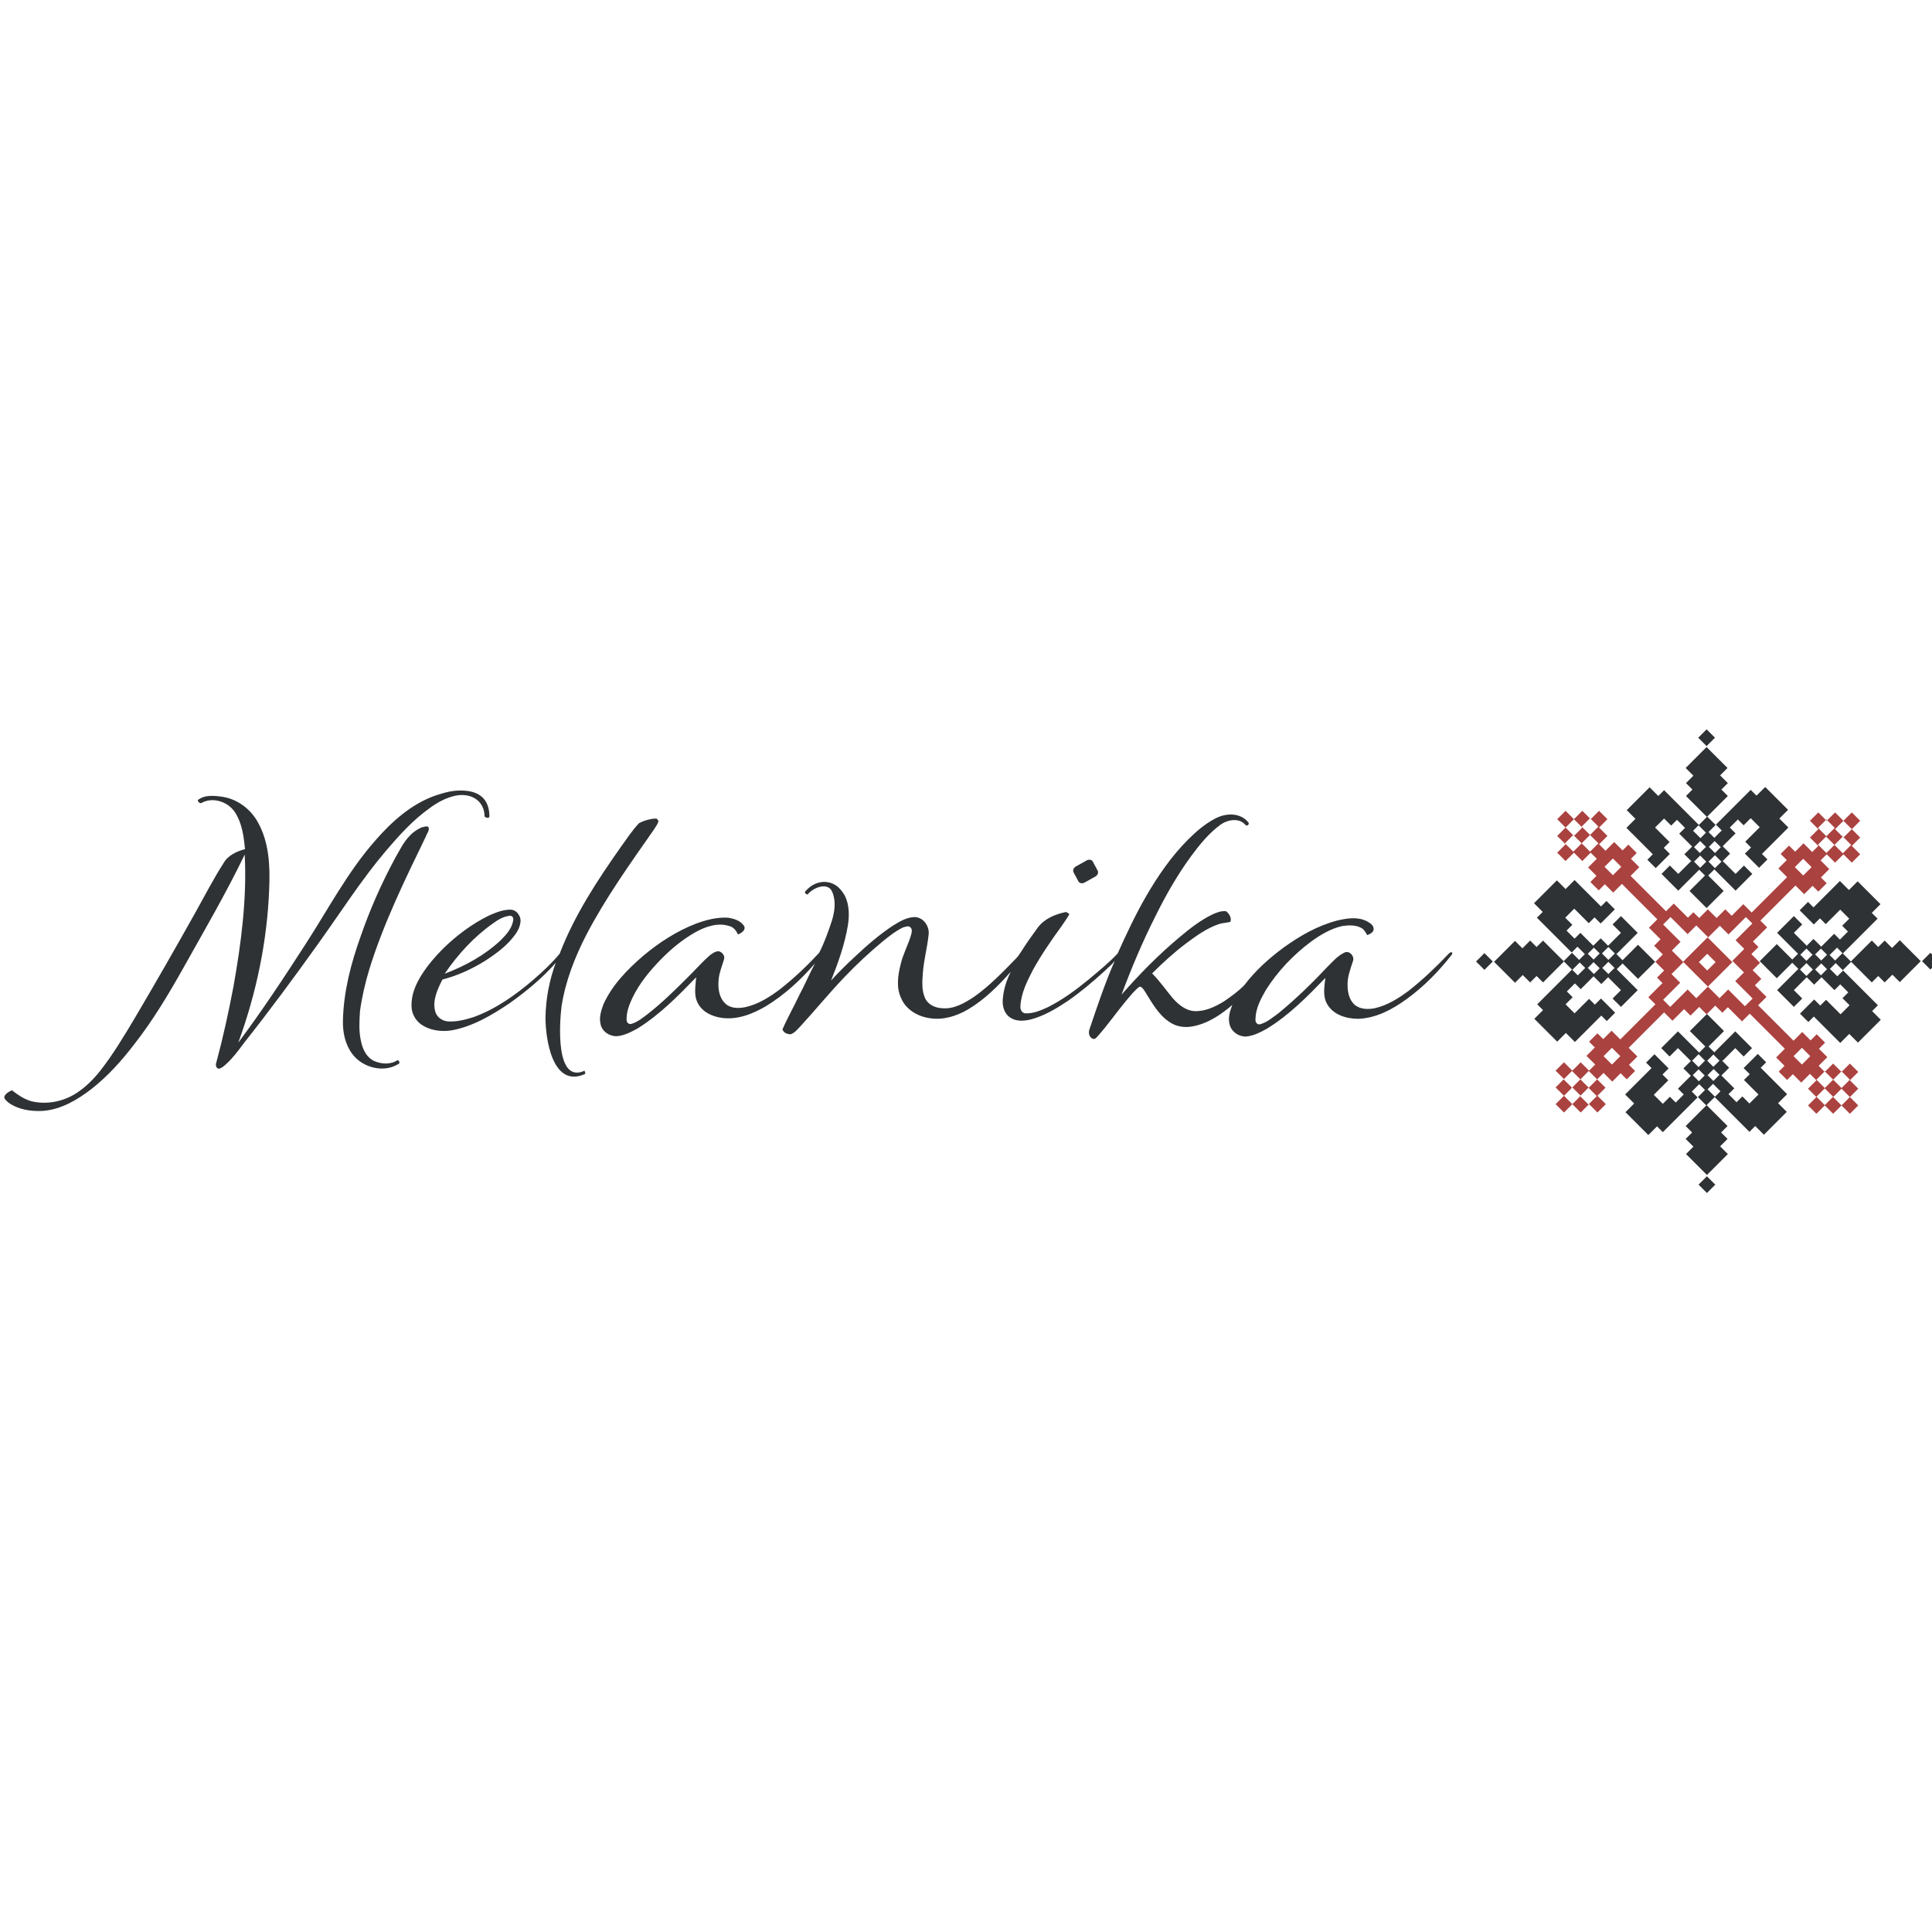 <?xml version="1.0" encoding="UTF-8"?>
<svg id="_Слой_1" data-name="Слой_1" xmlns="http://www.w3.org/2000/svg" version="1.1" viewBox="0 0 600 600">
  <!-- Generator: Adobe Illustrator 29.1.0, SVG Export Plug-In . SVG Version: 2.1.0 Build 142)  -->
  <defs>
    <style>
      .st0, .st1 {
        fill: #2f3234;
      }

      .st2 {
        fill: #aa4240;
      }

      .st2, .st1 {
        fill-rule: evenodd;
      }
    </style>
  </defs>
  <path class="st1" d="M530.1,370.5l-2.6-2.6,2.6-2.6,2.6,2.6-2.6,2.6h0ZM534,333.8l-1.8-1.8-1.9,1.9,1.8,1.8,1.9-1.9h0ZM532.1,331.3l1.9-1.9-1.9-1.9-1.9,1.9,1.9,1.9h0ZM534.8,329.4l2.2,2.2-2.4,2.4,4,4-1.8,1.8,2.5,2.5,1.8-1.8,2.2,2.2,2.8-2.8-4.5-4.5,1.8-1.8-1.9-1.9,4.4-4.4,2.6,2.6-1.7,1.7,8.2,8.2-2.8,2.8,2.7,2.7-4.5,4.5-2.6,2.6-2.7-2.7-1.8,1.8-10.8-10.8,1.8-1.8-2.3-2.3-1.7,1.7,2.3,2.3-2.6,2.6,6.5,6.5-2,2,2,2-2.3,2.3,2.4,2.4-6.5,6.5-6.5-6.5,2.3-2.3-2.4-2.4,2-2-2-2,6.4-6.4-2.6-2.6,2.2-2.2-1.8-1.8-2.3,2.3,1.8,1.8-10.8,10.8-1.8-1.8-2.7,2.7-2.6-2.6-4.5-4.5,2.7-2.7-2.8-2.8,8.2-8.2-1.7-1.7,2.6-2.6,4.4,4.4-1.9,1.9,1.8,1.8-4.5,4.5,2.8,2.8,2.2-2.2,1.8,1.8,2.5-2.5-1.8-1.8,4-4-2.3-2.3,2.3-2.3-4-4-2.6,2.6-2.6-2.6,2.6-2.6h0s2.6-2.6,2.6-2.6l6.6,6.6,1.9-1.9-4.8-4.8,5.3-5.3,5.3,5.3-4.8,4.8,1.8,1.8,6.5-6.5,2.6,2.6h0s2.6,2.6,2.6,2.6l-2.6,2.6-2.6-2.6-3.9,3.9h0ZM525.7,333.9l1.9,1.9,1.8-1.8-1.9-1.9-1.8,1.8h0ZM527.5,327.4l-2,2,2,2,2-2-2-2h0Z"/>
  <path class="st1" d="M602.1,298.5l-2.6,2.6-2.6-2.6,2.6-2.6,2.6,2.6h0ZM565.5,294.6l-1.8,1.8,1.9,1.9,1.8-1.8-1.9-1.9h0ZM562.9,296.5l-1.9-1.9-1.9,1.9,1.9,1.9,1.9-1.9h0ZM561,293.8l2.2-2.2,2.4,2.4,4-4,1.8,1.8,2.5-2.5-1.8-1.8,2.2-2.2-2.8-2.8-4.5,4.5-1.8-1.8-1.9,1.9-4.4-4.4,2.6-2.6,1.7,1.7,8.2-8.2,2.8,2.8,2.7-2.7,4.5,4.5,2.6,2.6-2.7,2.7,1.8,1.8-10.8,10.8-1.8-1.8-2.3,2.3,1.7,1.7,2.3-2.3,2.6,2.6,6.5-6.5,2,2,2-2,2.3,2.3,2.4-2.4,6.5,6.5-6.5,6.5-2.3-2.3-2.4,2.4-2-2-2,2-6.4-6.4-2.6,2.6-2.2-2.2-1.8,1.8,2.3,2.3,1.8-1.8,10.8,10.8-1.8,1.8,2.7,2.7-2.6,2.6-4.5,4.5-2.7-2.7-2.8,2.8-8.2-8.2-1.7,1.7-2.6-2.6,4.4-4.4,1.9,1.9,1.8-1.8,4.5,4.5,2.8-2.8-2.2-2.2,1.8-1.8-2.5-2.5-1.8,1.8-4-4-2.3,2.3-2.3-2.3-4,4,2.6,2.6-2.6,2.6-2.6-2.6h0s-2.6-2.6-2.6-2.6l6.6-6.6-1.9-1.9-4.8,4.8-5.3-5.3,5.3-5.3,4.8,4.8,1.8-1.8-6.5-6.5,2.6-2.6h0s2.6-2.6,2.6-2.6l2.6,2.6-2.6,2.6,3.9,3.9h0ZM565.5,302.9l1.9-1.9-1.8-1.8-1.9,1.9,1.8,1.8h0ZM559,301.1l2,2,2-2-2-2-2,2h0Z"/>
  <path class="st1" d="M458.4,298.6l2.6-2.6,2.6,2.6-2.6,2.6-2.6-2.6h0ZM495,302.5l1.8-1.8-1.9-1.9-1.8,1.8,1.9,1.9h0ZM497.6,300.6l1.9,1.9,1.9-1.9-1.9-1.9-1.9,1.9h0ZM499.5,303.4l-2.2,2.2-2.4-2.4-4,4-1.8-1.8-2.5,2.5,1.8,1.8-2.2,2.2,2.8,2.8,4.5-4.5,1.8,1.8,1.9-1.9,4.4,4.4-2.6,2.6-1.7-1.7-8.2,8.2-2.8-2.8-2.7,2.7-4.5-4.5-2.6-2.6,2.7-2.7-1.8-1.8,10.8-10.8,1.8,1.8,2.3-2.3-1.7-1.7-2.3,2.3-2.6-2.6-6.5,6.5-2-2-2,2-2.3-2.3-2.4,2.4-6.5-6.5,6.5-6.5,2.3,2.3,2.4-2.4,2,2,2-2,6.4,6.4,2.6-2.6,2.2,2.2,1.8-1.8-2.3-2.3-1.8,1.8-10.8-10.8,1.8-1.8-2.7-2.7,2.6-2.6,4.5-4.5,2.7,2.7,2.8-2.8,8.2,8.2,1.7-1.7,2.6,2.6-4.4,4.4-1.9-1.9-1.8,1.8-4.5-4.5-2.8,2.8,2.2,2.2-1.8,1.8,2.5,2.5,1.8-1.8,4,4,2.3-2.3,2.3,2.3,4-4-2.6-2.6,2.6-2.6,2.6,2.6h0s2.6,2.6,2.6,2.6l-6.6,6.6,1.9,1.9,4.8-4.8,5.3,5.3-5.3,5.3-4.8-4.8-1.8,1.8,6.5,6.5-2.6,2.6h0s-2.6,2.6-2.6,2.6l-2.6-2.6,2.6-2.6-3.9-3.9h0ZM495,294.3l-1.9,1.9,1.8,1.8,1.9-1.9-1.8-1.8h0ZM501.5,296.1l-2-2-2,2,2,2,2-2h0Z"/>
  <path class="st1" d="M530,226.5l2.6,2.6-2.6,2.6-2.6-2.6,2.6-2.6h0ZM526.1,263.1l1.8,1.8,1.9-1.9-1.8-1.8-1.9,1.9h0ZM528,265.7l-1.9,1.9,1.9,1.9,1.9-1.9-1.9-1.9h0ZM525.3,267.5l-2.2-2.2,2.4-2.4-4-4,1.8-1.8-2.5-2.5-1.8,1.8-2.2-2.2-2.8,2.8,4.5,4.5-1.8,1.8,1.9,1.9-4.4,4.4-2.6-2.6,1.7-1.7-8.2-8.2,2.8-2.8-2.7-2.7,4.5-4.5,2.6-2.6,2.7,2.7,1.8-1.8,10.8,10.8-1.8,1.8,2.3,2.3,1.7-1.7-2.3-2.3,2.6-2.6-6.5-6.5,2-2-2-2,2.3-2.3-2.4-2.4,6.5-6.5,6.5,6.5-2.3,2.3,2.4,2.4-2,2,2,2-6.4,6.4,2.6,2.6-2.2,2.2,1.8,1.8,2.3-2.3-1.8-1.8,10.8-10.8,1.8,1.8,2.7-2.7,2.6,2.6,4.5,4.5-2.7,2.7,2.8,2.8-8.2,8.2,1.7,1.7-2.6,2.6-4.4-4.4,1.9-1.9-1.8-1.8,4.5-4.5-2.8-2.8-2.2,2.2-1.8-1.8-2.5,2.5,1.8,1.8-4,4,2.3,2.3-2.3,2.3,4,4,2.6-2.6,2.6,2.6-2.6,2.6h0s-2.6,2.6-2.6,2.6l-6.6-6.6-1.9,1.9,4.8,4.8-5.3,5.3-5.3-5.3,4.8-4.8-1.8-1.8-6.5,6.5-2.6-2.6h0s-2.6-2.6-2.6-2.6l2.6-2.6,2.6,2.6,3.9-3.9h0ZM534.4,263.1l-1.9-1.9-1.8,1.8,1.9,1.9,1.8-1.8h0ZM532.6,269.6l2-2-2-2-2,2,2,2h0Z"/>
  <path class="st2" d="M496,340.4l2.6-2.6-2.6-2.6-2.6,2.6-2.6-2.6-2.6,2.6-2.6-2.6,2.6-2.6,2.6,2.6,2.6-2.6,2.6,2.6,2-2,2.7,2.7,2.6-2.6,1.9,1.9,2.6-2.6-1.9-1.9,2.6-2.6-2.7-2.7,11-11,2.6,2.6,3.6-3.6,2,2,2.7-2.7,2.3,2.3,2.7-2.7,2.2,2.2,1.7-1.7,4.4,4.4,2.4-2.4,10.9,10.9-2.7,2.7,2.6,2.6-1.8,1.8,2.6,2.6,1.8-1.8,2.6,2.6,2.7-2.7,2,2-2.6,2.6,2.6,2.6-2.6,2.6,2.6,2.6,2.6-2.6,2.6,2.6,2.6-2.6,2.6,2.6,2.6-2.6-2.6-2.6-2.6,2.6-2.6-2.6,2.6-2.6,2.6,2.6,2.6-2.6-2.6-2.6,2.6-2.6-2.6-2.6-2.6,2.6-2.6-2.6-2.6,2.6-1.9-1.9,2.7-2.7-2.6-2.6,1.9-1.9-2.6-2.6-1.9,1.9-2.6-2.6-2.7,2.7-11-11,2.6-2.6-3.6-3.6,2-2-2.7-2.7,2.3-2.3-2.7-2.7,2.2-2.2-1.7-1.7,4.4-4.4-2.1-2.1,10.9-10.9,2.7,2.7,2.6-2.6,1.8,1.8,2.6-2.6-1.8-1.8,2.6-2.6-2.7-2.7,1.9-1.9,2.6,2.6,2.6-2.6,2.6,2.6,2.6-2.6-2.6-2.6,2.6-2.6-2.6-2.6-2.6,2.6-2.6-2.6,2.6-2.6,2.6,2.6,2.6-2.6-2.6-2.6-2.6,2.6-2.6-2.6-2.6,2.6-2.6-2.6-2.6,2.6,2.6,2.6-2.6,2.6,2.6,2.6-1.9,1.9-2.7-2.7-2.6,2.6-1.9-1.9-2.6,2.6,1.9,1.9-2.6,2.6,2.7,2.7-11,11-2.6-2.6-3.6,3.6-2-2-2.7,2.7-2.7-2.7-2.7,2.7-1.8-1.8-1.7,1.7-4.4-4.4-2.4,2.4-11-11,2.7-2.7-2.6-2.6,1.8-1.8-2.6-2.6-1.8,1.8-2.6-2.6-2.7,2.7-2-2,2.6-2.6-2.6-2.6,2.6-2.6-2.6-2.6-2.6,2.6-2.6-2.6-2.6,2.6-2.6-2.6-2.6,2.6,2.6,2.6,2.6-2.6,2.6,2.6-2.6,2.6-2.6-2.6-2.6,2.6,2.6,2.6-2.6,2.6,2.6,2.6,2.6-2.6,2.6,2.6,2.6-2.6,1.9,1.9-2.7,2.7,2.6,2.6-1.9,1.9,2.6,2.6,1.9-1.9,2.6,2.6,2.7-2.7,11,11-2.6,2.6,3.6,3.6-2,2,2.7,2.7-2.3,2.3,2.7,2.7-2.2,2.2,1.7,1.7-4.4,4.4,2.2,2.2-10.9,10.9-2.7-2.7-2.6,2.6-1.8-1.8-2.6,2.6,1.8,1.8-2.6,2.6,2.7,2.7-1.9,1.9-2.6-2.6-2.6,2.6-2.6-2.6-2.6,2.6,2.6,2.6-2.6,2.6,2.6,2.6,2.6-2.6,2.6,2.6-2.6,2.6-2.6-2.6-2.6,2.6,2.6,2.6,2.6-2.6,2.6,2.6,2.6-2.6,2.6,2.6,2.6-2.6-2.6-2.6h0ZM566.7,332.7l-2.6,2.6,2.6,2.6,2.6-2.6,2.6,2.6,2.6-2.6-2.6-2.6-2.6,2.6-2.5-2.5h0ZM493.8,264.5l2.6-2.6-2.6-2.6-2.6,2.6-2.6-2.6-2.6,2.6,2.6,2.6,2.6-2.6,2.5,2.5h0ZM564.6,262.3l2.6,2.6,2.5-2.5,2.6,2.6,2.6-2.6-2.6-2.6-2.6,2.6-2.6-2.6-2.6,2.6h0ZM522.6,298.8l7.7-7.7,7.7,7.7-7.6,7.6,1.8,1.8h0s1.8,1.8,1.8,1.8l2.7-2.7,2.7,2.7,2.5,2.5,2.4-2.4-5.4-5.4,2.7-2.7-3.6-3.6,1.9-1.9h0s1.8-1.8,1.8-1.8l-2.7-2.7,2.7-2.7,2.5-2.5-2-2-5.4,5.4-2.7-2.7-3.6,3.6-1.9-1.9h0s-1.8-1.8-1.8-1.8l-2.7,2.7-2.7-2.7-2.6-2.6-2.3,2.3,5.4,5.4-2.7,2.7,3.6,3.6-1.9,1.9h0s-1.8,1.8-1.8,1.8l2.7,2.7-2.7,2.7-2.6,2.6,2.2,2.2,5.4-5.4,2.7,2.7,3.6-3.6-7.5-7.5h0ZM527.6,298.8l2.6-2.6,2.6,2.6-2.6,2.6-2.6-2.6h0ZM500.6,330.6l-2.6-2.6,2.6-2.6,2.6,2.6-2.6,2.6h0ZM498.3,269.2l2.6-2.6,2.6,2.6-2.6,2.6-2.6-2.6h0ZM560,266.7l2.6,2.6-2.6,2.6-2.6-2.6,2.6-2.6h0ZM562.2,328l-2.6,2.6-2.6-2.6,2.6-2.6,2.6,2.6h0ZM493.8,259.3l2.6-2.6-2.6-2.6-2.6,2.6,2.6,2.6h0ZM567.2,259.7l-2.6-2.6,2.6-2.6,2.6,2.6-2.6,2.6h0ZM566.7,338l-2.6,2.6,2.6,2.6,2.6-2.6-2.6-2.6h0ZM493.3,337.8l2.6,2.6-2.6,2.6-2.6-2.6,2.6-2.6h0Z"/>
  <path class="st0" d="M131.4,256.9c.5-.2,1.1-.4,1.6-.1.6,1-.5,2.1-.8,3.1-6.5,13.4-13.1,26.9-17.5,41.1-1.3,4.3-2.3,8.6-2.9,13-.2,3.1-.4,6.2.3,9.3.5,2.5,1.7,5.1,4.1,6.2,2.3,1,5.1,1.2,7.3-.3.5.3.9,1,.1,1.3-4.6,2.8-11.1,1-14.2-3.2-2.2-2.9-3-6.7-2.9-10.4.2-9,2.5-17.7,5.5-26.1,2.9-8.4,6.5-16.5,10.7-24.3,1.4-2.4,2.6-5,4.6-7,1.1-1.2,2.5-2.1,4-2.7h0ZM150.8,253.8c.5.3,1.3.3,1.2-.5-.2-6.9-5.4-8.2-10.9-7.7-1.9.2-3.8.8-5.7,1.4-7.6,2.6-13.8,8.2-19,14.2-8.5,9.7-14.5,21.2-21.5,32-6.7,10.4-13.5,20.7-20.9,30.6,5.6-15.3,9-31.5,9.6-47.8.3-7,0-14.5-3.6-20.8-2.2-3.9-6.1-6.9-10.6-7.7-2.7-.4-5.8-.8-8,1,.1.5.5,1,1.1.9,3.5-2,8.3-.5,10.5,2.9,2.2,3.4,2.7,7.5,3.1,11.4-2.6.7-5.3,1.9-6.7,4.4-3.1,4.8-5.7,9.9-8.5,14.9-6.2,11.1-12.5,22.1-19,33.1-3.4,5.7-6.8,11.4-10.9,16.6-2,2.5-4.3,4.8-7,6.6-4,2.7-9.1,3.8-13.8,2.8-2.4-.5-4.5-2-6.5-3.5-.9.4-1.8.9-2.3,1.8-.3.9.7,1.5,1.2,2,3,2.2,7,2.8,10.7,2.6,5.6-.4,10.7-3.4,15.1-6.8,5.1-4,9.4-8.8,13.3-13.9,5.8-7.4,10.7-15.6,15.3-23.8,6.5-11.6,13.2-23.1,19-35.1.7,13.8-1.1,27.5-3.5,41-1.5,7.9-3.2,15.7-5.3,23.5-.3.7-.2,1.8.7,2,.9-.1,1.6-.8,2.3-1.4,2.1-1.9,3.8-4.2,5.5-6.5,8-10.1,15.6-20.4,23.1-30.9,6.9-9.6,13.3-19.7,21-28.8,4.1-4.8,8.4-9.6,13.6-13.3,2.4-1.8,5.2-3.3,8.1-3.9,4.4-.9,8.9,1.2,9,6.5h0ZM250.8,277.8c-.6-.1-1.2-.7-.5-1.2,2.6-2.9,6.5-3.6,9.5-1.5,1.1.8,1.9,1.9,2.6,3.1,1.4,2.9,1.4,6.2.9,9.3-1,5.9-3,11.5-5.2,17,2.3-2.5,4.7-4.9,7.2-7.2,3.7-3.5,7.6-6.9,11.8-9.7,2.1-1.3,4.3-2.7,6.9-2.8,2.7,0,4.7,2.8,4.4,5.4-.4,4-1.5,7.9-1.8,12-.2,2.6-.4,5.4.7,7.8.9,2,3.1,3,5.2,3.1,3.7.4,7.1-1.6,10.1-3.6,4.8-3.4,8.9-7.7,13-11.9.9-.9,1.5-2.1,2.2-3.1,1.4-2.2,2.9-4.2,4.4-6.3,2-2.8,5.3-4.2,8.5-4.9.6-.2,1,.3,1.4.6-.7,1.3-1.6,2.5-2.4,3.7-3.2,4.4-6.3,8.9-8.9,13.6-1.8,3.5-3.7,7.2-3.9,11.3-.1,1,.5,2.2,1.6,2.2,2.4.1,4.7-.9,6.9-1.9,4.6-2.3,8.8-5.4,12.8-8.7,3.1-2.6,6.2-5.1,8.9-8,2.7-6,5.5-12,8.8-17.7,3.7-6.4,7.9-12.5,13.1-17.7,2.5-2.5,5.3-4.9,8.4-6.5,3.6-1.9,7.9-1.7,10.2,1.1.6.5-.2,1.6-.9.8-1.9-2.2-5.6-1.6-7.9.2-3.5,2.6-6.3,6.1-8.9,9.6-4.3,5.9-7.9,12.2-11.1,18.7-4,7.9-7.4,16-10.5,24.3,5.6-6.4,11.6-12.5,18.2-18,3.1-2.6,6.3-5.1,10-6.9,1.3-.6,2.8-1.2,4.3-1,.9.7,1.8,2.1,1.3,3.3-1.2.3-2.4.3-3.6.7-3.8,1.3-7.1,3.7-10.3,6.1-3.7,2.8-7.1,5.9-10.4,9.2,2.4,2.4,4.3,5.2,6.5,7.8,1.7,1.9,3.9,3.7,6.5,3.9,3.4.2,6.5-1.3,9.3-3,2.2-1.5,4.4-3.1,6.3-5,3.4-4.5,7.6-8.3,12.2-11.7,5-3.6,10.5-6.8,16.6-8.4,3-.7,6.4-1.3,9.3.2.9.5,2.1,1.2,2.1,2.4,0,1.1-1.2,1.6-2,1.9-.5-.8-1-1.8-1.8-2.2-1.8-1-4-.9-6-.6-3.5.8-6.7,2.7-9.6,4.8-5.5,4.1-10.4,9.2-14.1,15.1-1.6,2.8-3.2,5.8-3.2,9.1-.1.8.5,1.7,1.4,1.5,2.2-.6,3.9-2.1,5.7-3.4,5.5-4.5,10.6-9.5,15.5-14.7,1.5-1.5,3-3.2,4.9-4.1,1.5-.9,3.3.9,2.8,2.5-.8,2.5-1.8,5-1.7,7.6,0,2.3.6,4.8,2.4,6.2,1.7,1.3,4.1,1.3,6.1.9,3.9-.9,7.4-3.1,10.6-5.5,4.3-3.4,8.3-7.2,12.1-11.2.4-.4.7-.8,1.3-.6v.5c-4.1,5.3-8.8,10.1-14.2,14-4.4,3.2-9.4,5.9-15,6.1-3.6,0-7.7-1.2-9.6-4.5-1.5-2.5-.9-5.5-.6-8.2-5.6,5.8-11.3,11.6-18.2,15.8-2,1.1-4.1,2.2-6.4,2.4-2.2.1-4.5-1.4-5.1-3.6-.6-2.1,0-4.2.8-6.2-3.6,3.1-7.8,5.9-12.6,6.7-2.4.4-4.9,0-6.9-1.4-3.5-2.3-5.5-6.1-7.7-9.6-.4-.5-.8-1.4-1.6-1.4-1.6,1.2-2.8,2.8-4.1,4.3-3,3.6-5.7,7.5-8.8,11-.4.4-.9,1.2-1.6.9-1.2-.4-1.5-2-1-3.1,2.4-7.1,4.8-14.3,7.8-21.1-.9,1.2-2.1,2.1-3.2,3.2-3.6,3.3-7.3,6.4-11.3,9.2-3.6,2.4-7.4,4.7-11.6,5.8-2.1.5-4.5.7-6.4-.6-1.8-1.2-2.4-3.4-2.3-5.4.2-3.1,1.1-6,2.5-8.8-3.9,4.4-8.2,8.7-13.3,11.7-3.6,2.1-7.8,3.4-11.9,2.7-3.6-.5-7.3-2.6-8.8-6.1-1.6-3.3-1.1-7.1-.2-10.6.7-3.1,2.3-6,3.2-9,.2-.8.6-2-.3-2.6-.6-.5-1.5,0-2.1.1-2.3,1.1-4.3,2.7-6.3,4.3-4.2,3.5-8.2,7.2-12,11.2-4.7,4.9-9,10.2-13.6,15.2-.9.9-1.7,2-3,2.5-1.1,0-2.2-.4-2.6-1.5,1.6-3.7,3.6-7.2,5.3-10.8,1.7-3.2,3.1-6.5,4.8-9.7-4.4,5.1-9.4,9.7-15.1,13.2-4.2,2.5-9,4.4-13.9,3.7-2.9-.4-6-1.8-7.4-4.6-1.3-2.4-.7-5.3-.5-8-5.6,5.8-11.3,11.6-18.2,15.9-2,1.1-4.1,2.2-6.4,2.4-2.3.1-4.7-1.5-5.1-3.8-.5-2.1.2-4.2.9-6.1,2.7-6,7.5-10.9,12.4-15.1,4.9-4.1,10.3-7.6,16.2-9.9,3.2-1.2,6.6-2.1,10.1-1.9,1.9.3,3.9.9,5,2.6.6,1.3-.9,2.2-1.9,2.6-.6-1.2-1.4-2.3-2.7-2.6-3.6-1.2-7.5.2-10.7,2-4,2.3-7.5,5.2-10.7,8.5-3.4,3.5-6.6,7.4-8.7,11.8-1,2.1-1.9,4.5-1.8,6.9,0,.9.9,1.5,1.7,1.1,1.9-.6,3.4-1.9,5-3.1,4.2-3.3,8-7,11.8-10.8,2.4-2.3,4.6-4.9,7.1-7.1.8-.7,1.8-1.4,2.9-1.5,1.2.2,2.2,1.5,1.7,2.7-.6,2-1.4,3.9-1.6,5.9-.3,2.6,0,5.7,2,7.6,1.6,1.6,4.1,1.6,6.2,1.2,4.1-.9,7.7-3.2,11-5.7,4.3-3.4,8.3-7.2,12-11.2,1.6-3.1,2.8-6.5,3.9-9.8.9-2.9,1.4-6.1.2-9-1.3-3.4-6-1.4-7.6.6h0ZM181.3,332.4c.5.4.7,1.2,0,1.3-9.8,4-11.9-11.2-11.9-17.7.1-5.8,1.2-11.6,3.2-17-4.2,4.8-9.2,8.9-14.4,12.6-5.5,3.7-11.4,7.2-18,8.4-3.3.5-6.9,0-9.6-2-1.7-1.3-2.8-3.4-2.8-5.6-.1-3.5,1.3-6.7,3.1-9.6,1.9-3,4.2-5.7,6.7-8.2,4.2-4.1,9-7.7,14.3-10.3,2.1-.9,4.2-1.8,6.6-1.8,2,0,3.5,2.2,3.1,4.1-.3,2.2-1.8,4-3.2,5.6-2.3,2.5-5.1,4.5-7.9,6.3-4.1,2.5-8.4,4.5-13.1,5.7-1.5,3-3.1,6.3-2.3,9.7.4,1.8,2,3.1,3.9,3.3,2.7.2,5.4-.5,8-1.3,6.9-2.5,13-6.8,18.6-11.6,2.9-2.5,5.7-5.1,8.2-8.1,4.6-12,11.7-22.8,19.1-33.3,1.8-2.5,3.5-5.1,5.6-7.3,1.6-.8,3.3-1.3,5.1-1.4.5,0,.8.5.9.9-.3.9-.9,1.7-1.4,2.5-7.4,10.6-15,21.2-21,32.7-3.6,7-6.5,14.4-7.7,22.2-.6,4.7-2.1,24.3,7.2,20h0ZM334.1,269.1l3.4-1.9c.7-.4,1.6-.2,1.9.4l1.5,2.8c.3.6,0,1.4-.7,1.8l-3.4,1.9c-.7.4-1.6.2-1.9-.4l-1.5-2.8c-.3-.6,0-1.4.7-1.8h0ZM153.2,286.7h0c-6,4.2-11,9.7-15.1,15.7,6.3-2.4,12.4-5.7,17.4-10.4,1.8-1.8,3.7-3.9,3.9-6.5.1-.6-.5-1.2-1.1-1.1-1.9.2-3.6,1.2-5.1,2.3h0Z"/>
</svg>